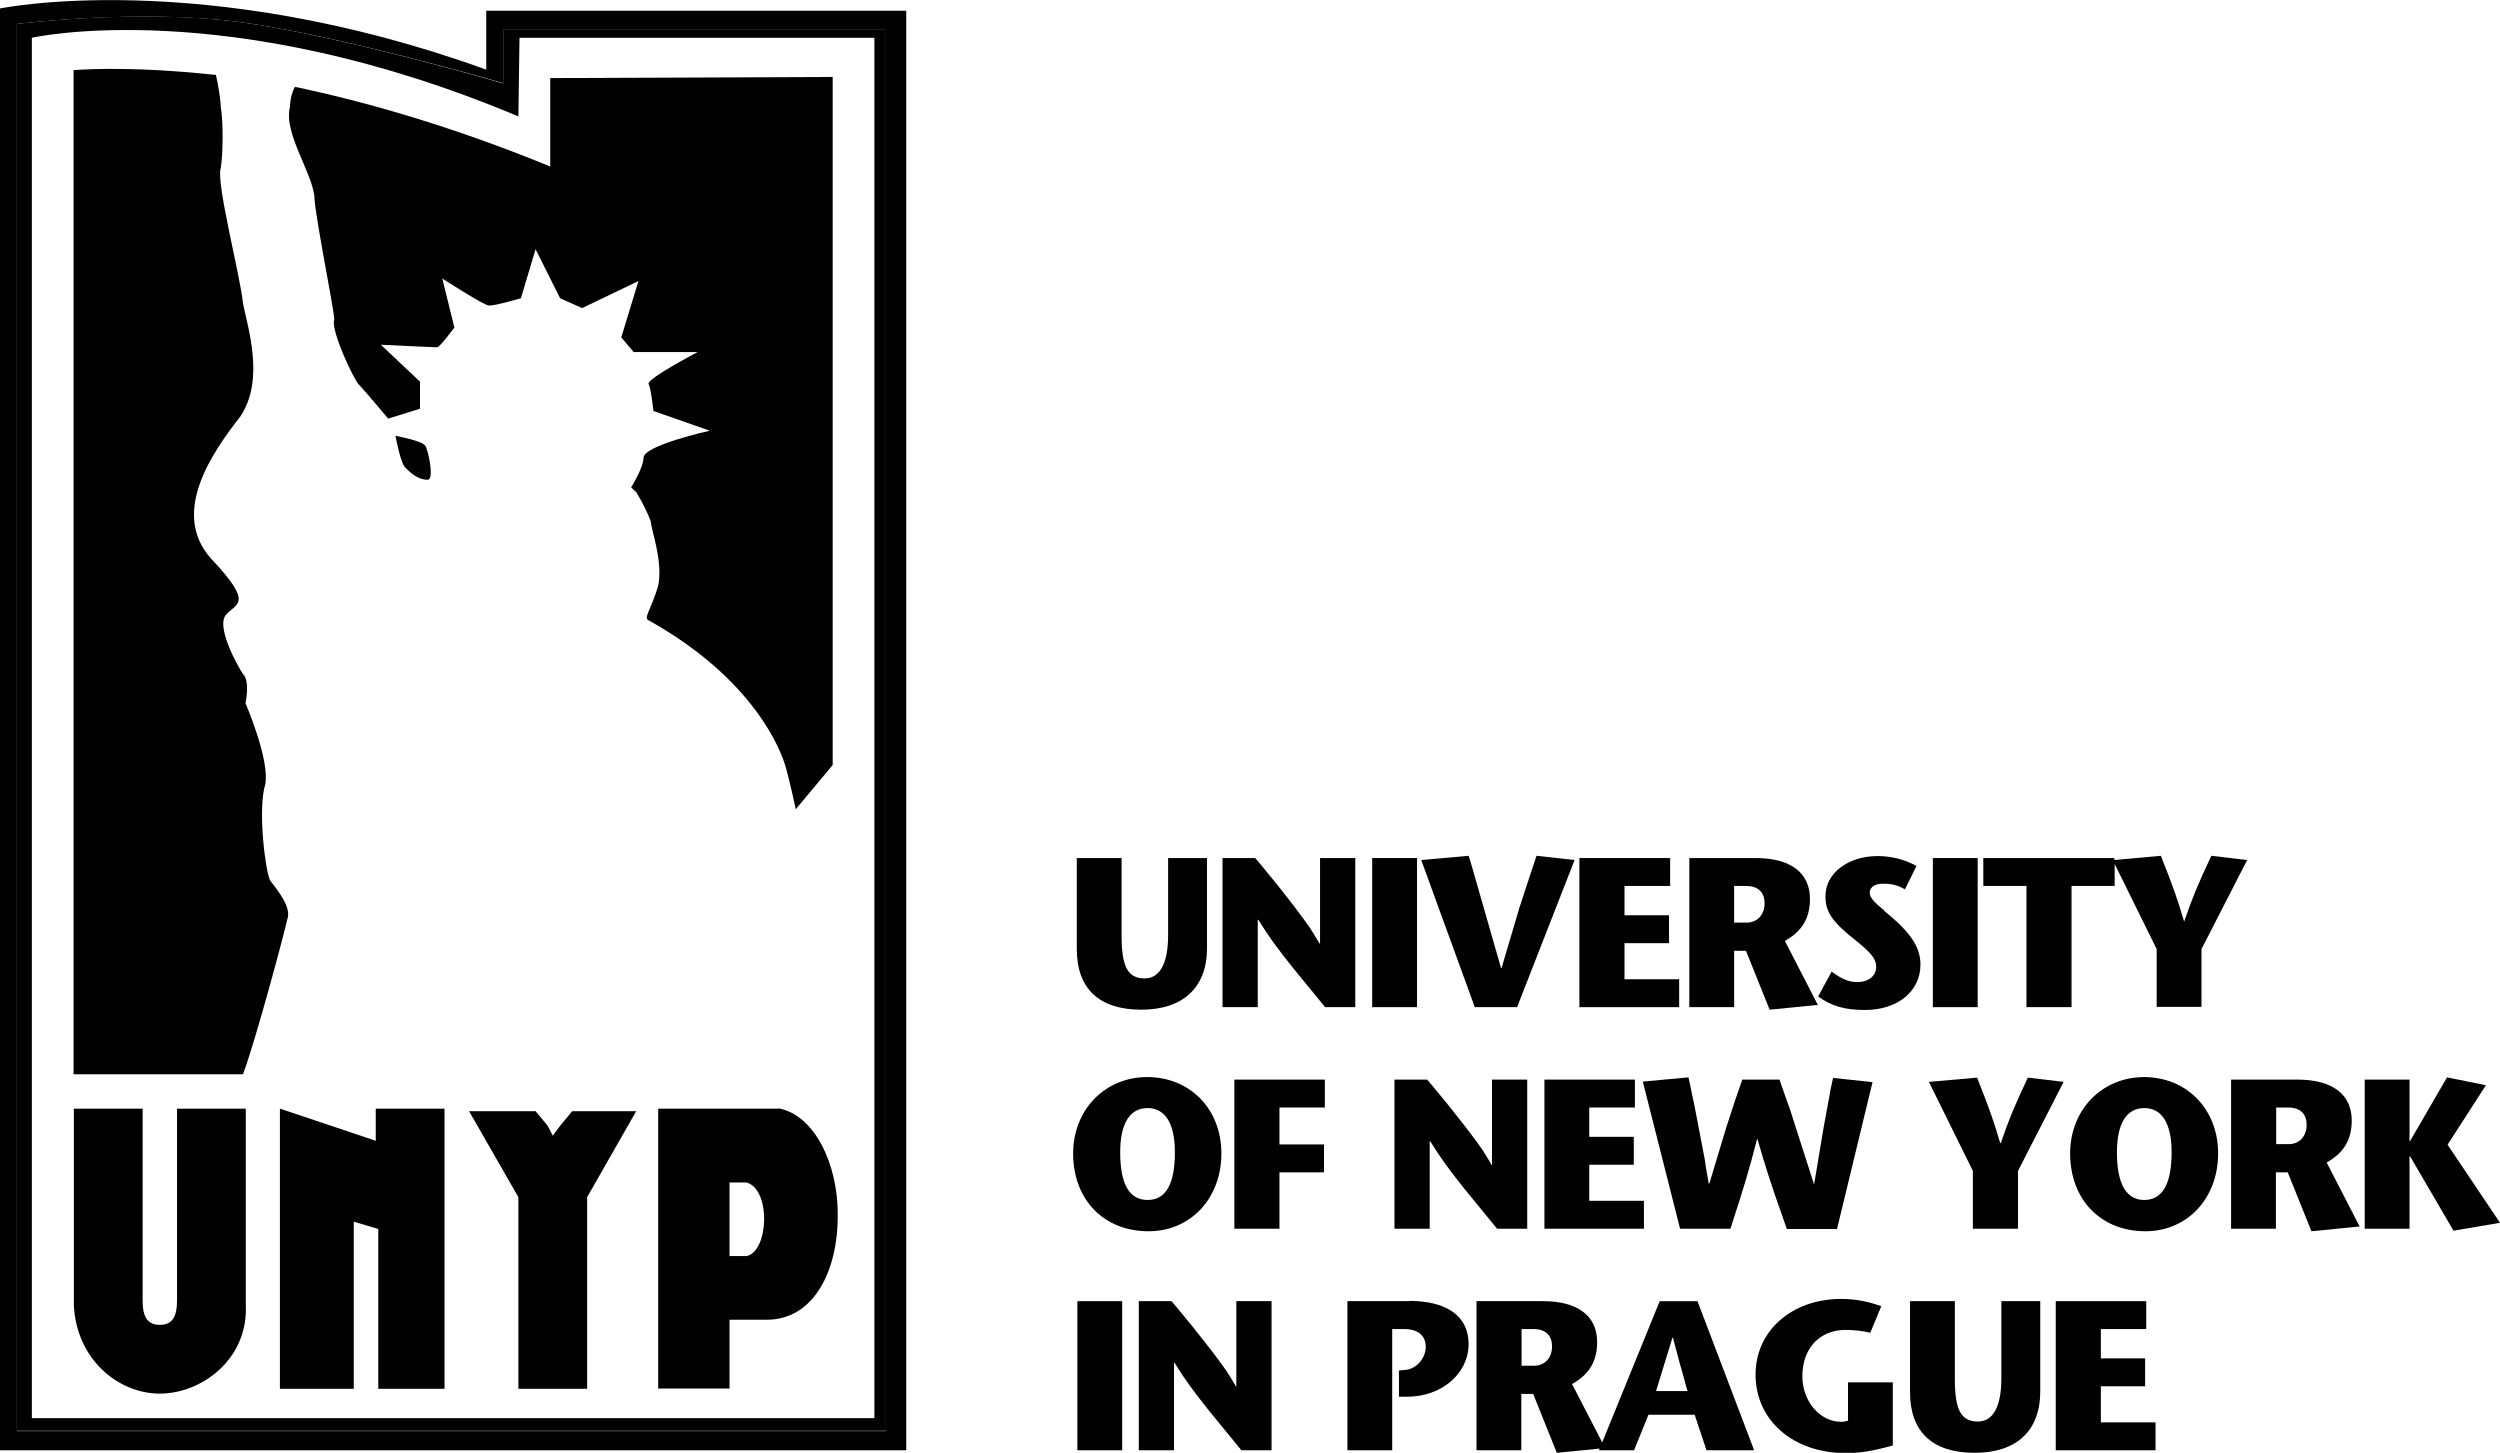 <?xml version="1.0" encoding="UTF-8"?><svg id="Vrstva_1" xmlns="http://www.w3.org/2000/svg" viewBox="0 0 88.69 51.54"><path d="M17.25,2.47C7.14-1.18,0,.3,0,.3v51.15h32.15V.38h-14.9v2.09ZM17.85,1.06h13.58v49.71H.6V.85s4.28-.54,7.88-.07c3.6.48,9.37,2.17,9.37,2.17v-1.9Z" style="fill:#010101;"/><path d="M.6.85v49.91h30.83V1.06h-13.58v1.9S12.08,1.26,8.48.78c-3.6-.48-7.88.07-7.88.07ZM18.39,4.13s.04-2.79.04-2.79h12.59v48.97H1.13V1.34S8.02-.23,18.39,4.13Z" style="fill:#010101;"/><path d="M11.85,11.36c-.09.44.7,2.09.87,2.27.17.17,1.05,1.22,1.05,1.22l1.13-.35v-.96l-1.39-1.31s1.83.09,2,.09c.09,0,.61-.7.61-.7l-.43-1.74s1.48.96,1.66.96c.26,0,1.13-.26,1.13-.26l.52-1.74.87,1.74.78.35,2-.96-.61,2,.44.52h2.27s-1.83.96-1.74,1.13c.09.17.17.96.17.96l2,.7s-2.35.52-2.35.96c0,.35-.44,1.05-.44,1.05l.18.17c.17.26.43.78.52,1.05,0,.26.44,1.39.26,2.27-.26.87-.52,1.13-.35,1.22,3.75,2.09,4.71,4.62,4.88,5.23.17.61.35,1.48.35,1.48l1.31-1.57V2.73l-10.02.04v3.14l-.09-.04c-3.4-1.39-6.45-2.26-8.97-2.79-.09.17-.17.44-.17.7-.26.96.87,2.44.87,3.31.09.96.7,3.92.7,4.27Z" style="fill:#010101;"/><path d="M2.61,2.47v35.64h6.01c.43-1.13,1.48-5.05,1.57-5.49.17-.43-.35-1.04-.61-1.39-.17-.35-.44-2.53-.17-3.4.17-.87-.7-2.88-.7-2.88,0,0,.17-.79-.09-1.04-.18-.26-.96-1.66-.61-2.09.35-.43,1.04-.35-.52-2-1.48-1.65.09-3.83,1.04-5.05.87-1.31.26-3.14.09-4.01-.09-.96-.96-4.27-.79-4.79.09-.52.09-1.74,0-2.18,0-.26-.09-.78-.17-1.13-3.22-.35-5.05-.17-5.05-.17Z" style="fill:#010101;"/><path d="M15.08,15.81c-.09-.17-1.05-.35-1.05-.35,0,0,.17.96.35,1.13.18.18.44.43.79.43.26,0,0-1.13-.09-1.22Z" style="fill:#010101;"/><polygon points="13.33 40.47 9.93 39.33 9.93 49.27 12.55 49.27 12.55 43.34 13.42 43.6 13.42 49.27 15.77 49.27 15.77 39.33 13.33 39.33 13.33 40.47" style="fill:#010101;"/><path d="M6.28,46.13c0,.61-.18.87-.61.87s-.61-.26-.61-.87v-6.8h-2.44v6.97c.09,1.92,1.57,3.14,3.05,3.14s3.14-1.22,3.05-3.14v-6.97h-2.44v6.8Z" style="fill:#010101;"/><polygon points="19.87 39.94 19.61 40.29 19.43 39.94 19 39.42 16.64 39.42 18.39 42.47 18.39 49.27 20.83 49.27 20.83 42.47 22.57 39.42 20.3 39.42 19.87 39.94" style="fill:#010101;"/><path d="M27.62,39.33h-4.27v9.93h2.53v-2.44h1.31c1.74,0,2.53-1.83,2.53-3.66v-.09c0-1.74-.79-3.49-2.09-3.75ZM26.49,44.56h-.61v-2.61h.61c.87.26.78,2.44,0,2.61Z" style="fill:#010101;"/><path d="M43.87,49.19h-.02c-.16-.26-.23-.39-.33-.54-.23-.33-.55-.76-1.04-1.37-.29-.37-.06-.08-.75-.92l-.17-.2h-1.16v5.29h1.25v-3.1h.02c.4.64.63.95,1.2,1.67l1.17,1.43h1.07v-5.29h-1.25v3.03Z" style="fill:#010101;"/><path d="M65.56,50.4c-.1.03-.16.04-.24.04-.76,0-1.38-.73-1.38-1.62,0-.98.61-1.64,1.53-1.64.3,0,.64.04.88.1l.39-.94c-.46-.17-.93-.26-1.42-.26-1.75,0-3.04,1.13-3.04,2.68,0,1.63,1.33,2.79,3.21,2.79.51,0,.97-.08,1.66-.27v-2.24h-1.59v1.37Z" style="fill:#010101;"/><path d="M49.99,46.16h-2.19v5.29h1.59v-4.3h.43c.48,0,.76.23.76.63s-.33.79-.73.82l-.22.02v.93h.29c1.22,0,2.18-.82,2.18-1.87,0-.98-.76-1.53-2.12-1.53Z" style="fill:#010101;"/><path d="M58.88,46.16l-2.04,5.01-1.07-2.07c.61-.34.89-.81.89-1.49,0-.93-.69-1.45-1.92-1.45h-2.36v5.29h1.59v-2h.42l.84,2.09,1.52-.15-.03.06h1.25l.51-1.26h1.64l.42,1.26h1.69l-2.01-5.29h-1.34ZM54.43,48.45h-.45v-1.3h.42c.43,0,.66.22.66.62s-.26.68-.63.68ZM58.75,49.35l.58-1.89h.02l.25.94c.11.37.04.13.22.79l.05.16h-1.11Z" style="fill:#010101;"/><polygon points="74.53 49.18 76.1 49.18 76.1 48.19 74.53 48.19 74.53 47.15 76.14 47.15 76.14 46.16 72.93 46.16 72.93 51.45 76.47 51.45 76.47 50.46 74.53 50.46 74.53 49.18" style="fill:#010101;"/><path d="M71,48.9c0,.99-.29,1.53-.83,1.53-.6,0-.82-.41-.82-1.51v-2.76h-1.59v3.23c0,1.4.79,2.15,2.29,2.15s2.33-.79,2.33-2.18v-3.2h-1.38v2.74Z" style="fill:#010101;"/><rect x="38.22" y="46.16" width="1.59" height="5.29" style="fill:#010101;"/><path d="M52.94,41.33h-.02c-.16-.26-.23-.39-.33-.54-.23-.33-.55-.76-1.04-1.37-.29-.37-.06-.08-.75-.92l-.17-.2h-1.16v5.29h1.25v-3.1h.02c.4.64.63.95,1.2,1.67l1.17,1.43h1.07v-5.29h-1.25v3.03Z" style="fill:#010101;"/><polygon points="86.83 40.61 88.19 38.5 86.81 38.22 85.5 40.48 85.48 40.48 85.48 38.3 83.89 38.3 83.89 43.59 85.48 43.59 85.48 41.02 85.5 41.02 87.04 43.66 88.69 43.38 86.83 40.61" style="fill:#010101;"/><polygon points="58 39.29 58 38.3 54.79 38.3 54.79 43.59 58.32 43.59 58.32 42.6 56.38 42.6 56.38 41.32 57.96 41.32 57.96 40.33 56.38 40.33 56.38 39.29 58 39.29" style="fill:#010101;"/><path d="M59.61,43.59h1.78c.54-1.68.65-2.04.94-3.17h.02c.28.97.45,1.51.97,2.98l.07.2h1.78l1.26-5.21-1.4-.15-.05.23-.05.24-.04.23-.19,1.03-.34,2.03h-.01l-.86-2.68c-.09-.24.02.07-.36-1.02h-1.32l-.08.23-.08.23-.08.23-.33,1.01-.6,1.99h-.02c-.13-.74-.11-.61-.14-.85l-.36-1.88c-.05-.24,0,0-.17-.81l-.05-.23-1.62.15,1.32,5.21Z" style="fill:#010101;"/><path d="M70,43.59h1.59v-2.05l1.62-3.16-1.27-.15c-.48,1.02-.66,1.45-.96,2.32h-.02c-.25-.83-.34-1.1-.82-2.32l-1.71.15,1.56,3.16v2.05Z" style="fill:#010101;"/><path d="M76.07,38.21c-1.5,0-2.63,1.16-2.63,2.71,0,1.64,1.09,2.76,2.67,2.76,1.49,0,2.58-1.17,2.58-2.76s-1.13-2.71-2.63-2.71ZM76.07,42.57c-.64,0-.97-.57-.97-1.69,0-1.02.34-1.57.97-1.57s.97.55.97,1.57c0,1.13-.33,1.69-.97,1.69Z" style="fill:#010101;"/><polygon points="43.79 43.59 45.39 43.59 45.39 41.59 46.97 41.59 46.97 40.6 45.39 40.6 45.39 39.29 47 39.29 47 38.3 43.79 38.3 43.79 43.59" style="fill:#010101;"/><path d="M40.75,43.68c1.49,0,2.58-1.17,2.58-2.76s-1.13-2.71-2.63-2.71-2.63,1.16-2.63,2.71c0,1.64,1.09,2.76,2.67,2.76ZM40.71,39.31c.63,0,.97.55.97,1.57,0,1.13-.32,1.69-.97,1.69s-.97-.57-.97-1.69c0-1.02.34-1.57.97-1.57Z" style="fill:#010101;"/><path d="M83.43,39.75c0-.93-.69-1.45-1.92-1.45h-2.36v5.29h1.59v-2h.42l.84,2.09,1.71-.17-1.17-2.27c.61-.34.89-.81.89-1.49ZM81.2,40.59h-.45v-1.3h.42c.43,0,.66.22.66.62s-.26.68-.63.68Z" style="fill:#010101;"/><rect x="68.57" y="30.44" width="1.59" height="5.29" style="fill:#010101;"/><polygon points="53.82 35.73 55.86 30.51 54.51 30.36 54.26 31.11 53.9 32.21 53.27 34.34 53.25 34.34 52.18 30.61 52.1 30.36 50.42 30.51 52.32 35.73 53.82 35.73" style="fill:#010101;"/><rect x="48.68" y="30.44" width="1.59" height="5.29" style="fill:#010101;"/><path d="M71.9,35.73h1.59v-4.3h1.53v-.78l1.49,3.02v2.05h1.59v-2.05l1.62-3.16-1.27-.15c-.48,1.02-.66,1.45-.96,2.32h-.01c-.25-.83-.34-1.1-.82-2.32l-1.65.15v-.07h-4.65v.99h1.53v4.3Z" style="fill:#010101;"/><path d="M48.08,30.44h-1.25v3.03h-.02c-.16-.26-.23-.39-.33-.54-.23-.33-.55-.76-1.03-1.37-.3-.37-.06-.08-.75-.92l-.17-.2h-1.16v5.29h1.25v-3.1h.02c.4.64.63.95,1.2,1.67l1.17,1.43h1.07v-5.29Z" style="fill:#010101;"/><polygon points="59.57 34.74 57.63 34.74 57.63 33.46 59.21 33.46 59.21 32.47 57.63 32.47 57.63 31.43 59.25 31.43 59.25 30.44 56.03 30.44 56.03 35.73 59.57 35.73 59.57 34.74" style="fill:#010101;"/><path d="M40.49,35.82c1.48,0,2.33-.79,2.33-2.18v-3.2h-1.38v2.74c0,.99-.29,1.53-.83,1.53-.6,0-.82-.41-.82-1.51v-2.76h-1.59v3.23c0,1.4.79,2.15,2.29,2.15Z" style="fill:#010101;"/><path d="M61.52,33.73h.42l.84,2.09,1.71-.17-1.17-2.27c.61-.34.89-.81.89-1.49,0-.93-.69-1.45-1.92-1.45h-2.36v5.29h1.59v-2ZM61.52,31.43h.42c.43,0,.66.22.66.62s-.26.68-.63.68h-.45v-1.3Z" style="fill:#010101;"/><path d="M66.86,32.31c-.4-.32-.53-.48-.53-.64,0-.2.19-.32.47-.32.3,0,.52.05.78.2l.41-.83c-.42-.23-.89-.35-1.38-.35-1.05,0-1.85.61-1.85,1.42,0,.57.23.91,1.13,1.62.5.4.67.63.67.88,0,.33-.27.55-.67.55-.3,0-.54-.1-.91-.37l-.48.88c.48.35.96.48,1.66.48,1.16,0,1.97-.66,1.97-1.61,0-.63-.36-1.16-1.28-1.9Z" style="fill:#010101;"/></svg>